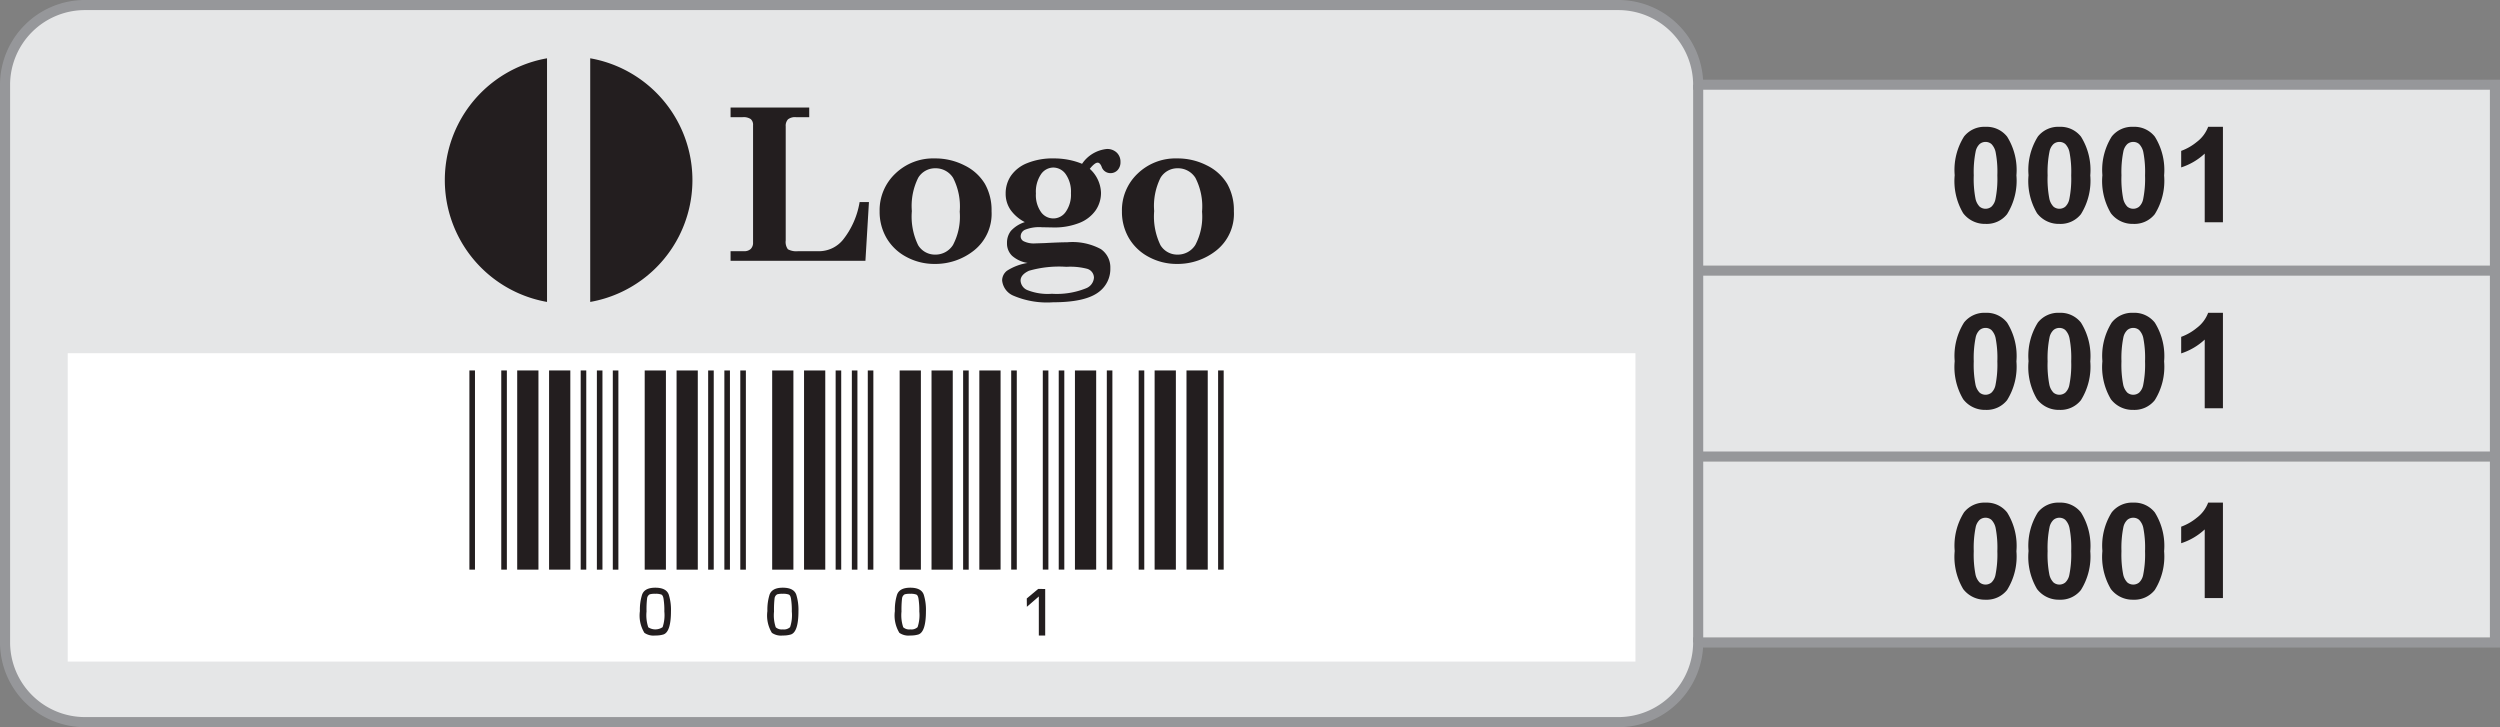 <svg xmlns="http://www.w3.org/2000/svg" width="225.912" height="65.711" viewBox="0 0 225.912 65.711"><rect x="0" y="0" width="225.912" height="65.711" fill="#808080" stroke="none"/><title>AssetTracker-LoBc</title><path d="M76.664,65.299h69.636a7.22,7.22,0,0,0,7.2-7.199h72V7.699h-72A7.221,7.221,0,0,0,146.3.5H7.7A7.221,7.221,0,0,0,.5,7.699v50.4a7.22,7.22,0,0,0,7.2,7.199H76.664" transform="translate(-0.044 -0.044)" fill="#e5e6e7" fill-rule="evenodd"/><rect x="6.12" y="31.918" width="141.667" height="27.864" fill="#fff"/><path d="M179.468,11.504a2.347,2.347,0,0,1,1.951.891,5.686,5.686,0,0,1,.838,3.498,5.699,5.699,0,0,1-.844,3.504,2.343,2.343,0,0,1-1.945.879,2.458,2.458,0,0,1-2.021-.964,5.697,5.697,0,0,1-.768-3.437,5.675,5.675,0,0,1,.844-3.492A2.343,2.343,0,0,1,179.468,11.504Zm0,1.365a.823.823,0,0,0-.533.19,1.278,1.278,0,0,0-.363.683,9.415,9.415,0,0,0-.17,2.15,9.346,9.346,0,0,0,.152,2.077,1.46,1.46,0,0,0,.384.753.843.843,0,0,0,1.063-.003,1.278,1.278,0,0,0,.363-.683,9.332,9.332,0,0,0,.17-2.145,9.346,9.346,0,0,0-.152-2.077,1.481,1.481,0,0,0-.384-.756A.811.811,0,0,0,179.468,12.869Z" transform="translate(-0.044 -0.044)" fill="#231e1f"/><path d="M186.142,11.504a2.347,2.347,0,0,1,1.951.891,5.686,5.686,0,0,1,.838,3.498,5.699,5.699,0,0,1-.844,3.504,2.343,2.343,0,0,1-1.945.879,2.458,2.458,0,0,1-2.021-.964,5.697,5.697,0,0,1-.768-3.437,5.675,5.675,0,0,1,.844-3.492A2.343,2.343,0,0,1,186.142,11.504Zm0,1.365a.823.823,0,0,0-.533.19,1.278,1.278,0,0,0-.363.683,9.415,9.415,0,0,0-.17,2.15,9.346,9.346,0,0,0,.152,2.077,1.46,1.46,0,0,0,.384.753.843.843,0,0,0,1.063-.003,1.278,1.278,0,0,0,.363-.683,9.332,9.332,0,0,0,.17-2.145,9.345,9.345,0,0,0-.152-2.077,1.481,1.481,0,0,0-.384-.756A.811.811,0,0,0,186.142,12.869Z" transform="translate(-0.044 -0.044)" fill="#231e1f"/><path d="M192.815,11.504a2.347,2.347,0,0,1,1.951.891,5.686,5.686,0,0,1,.838,3.498,5.699,5.699,0,0,1-.844,3.504,2.343,2.343,0,0,1-1.945.879,2.458,2.458,0,0,1-2.021-.964,5.697,5.697,0,0,1-.768-3.437,5.675,5.675,0,0,1,.844-3.492A2.343,2.343,0,0,1,192.815,11.504Zm0,1.365a.823.823,0,0,0-.533.19,1.278,1.278,0,0,0-.363.683,9.415,9.415,0,0,0-.17,2.15,9.346,9.346,0,0,0,.152,2.077,1.46,1.46,0,0,0,.384.753.843.843,0,0,0,1.063-.003,1.278,1.278,0,0,0,.363-.683,9.331,9.331,0,0,0,.17-2.145,9.346,9.346,0,0,0-.152-2.077,1.481,1.481,0,0,0-.384-.756A.811.811,0,0,0,192.815,12.869Z" transform="translate(-0.044 -0.044)" fill="#231e1f"/><path d="M200.919,20.129h-1.646V13.924a5.676,5.676,0,0,1-2.127,1.248V13.678a4.761,4.761,0,0,0,1.4-.8,3.039,3.039,0,0,0,1.037-1.374H200.919Z" transform="translate(-0.044 -0.044)" fill="#231e1f"/><path d="M179.468,28.311a2.347,2.347,0,0,1,1.951.891,5.686,5.686,0,0,1,.838,3.498,5.699,5.699,0,0,1-.844,3.504,2.343,2.343,0,0,1-1.945.879,2.458,2.458,0,0,1-2.021-.964,5.697,5.697,0,0,1-.768-3.437,5.675,5.675,0,0,1,.844-3.492A2.343,2.343,0,0,1,179.468,28.311Zm0,1.365a.823.823,0,0,0-.533.19,1.278,1.278,0,0,0-.363.683,9.415,9.415,0,0,0-.17,2.15,9.346,9.346,0,0,0,.152,2.077,1.46,1.46,0,0,0,.384.753.843.843,0,0,0,1.063-.003,1.278,1.278,0,0,0,.363-.683,9.332,9.332,0,0,0,.17-2.145,9.346,9.346,0,0,0-.152-2.077,1.481,1.481,0,0,0-.384-.756A.811.811,0,0,0,179.468,29.676Z" transform="translate(-0.044 -0.044)" fill="#231e1f"/><path d="M186.142,28.311a2.347,2.347,0,0,1,1.951.891,5.686,5.686,0,0,1,.838,3.498,5.699,5.699,0,0,1-.844,3.504,2.343,2.343,0,0,1-1.945.879,2.458,2.458,0,0,1-2.021-.964,5.697,5.697,0,0,1-.768-3.437,5.675,5.675,0,0,1,.844-3.492A2.343,2.343,0,0,1,186.142,28.311Zm0,1.365a.823.823,0,0,0-.533.19,1.278,1.278,0,0,0-.363.683,9.415,9.415,0,0,0-.17,2.15,9.346,9.346,0,0,0,.152,2.077,1.46,1.46,0,0,0,.384.753.843.843,0,0,0,1.063-.003,1.278,1.278,0,0,0,.363-.683,9.332,9.332,0,0,0,.17-2.145,9.345,9.345,0,0,0-.152-2.077,1.481,1.481,0,0,0-.384-.756A.811.811,0,0,0,186.142,29.676Z" transform="translate(-0.044 -0.044)" fill="#231e1f"/><path d="M192.815,28.311a2.347,2.347,0,0,1,1.951.891,5.686,5.686,0,0,1,.838,3.498,5.699,5.699,0,0,1-.844,3.504,2.343,2.343,0,0,1-1.945.879,2.458,2.458,0,0,1-2.021-.964,5.697,5.697,0,0,1-.768-3.437,5.675,5.675,0,0,1,.844-3.492A2.343,2.343,0,0,1,192.815,28.311Zm0,1.365a.823.823,0,0,0-.533.19,1.278,1.278,0,0,0-.363.683,9.415,9.415,0,0,0-.17,2.15,9.346,9.346,0,0,0,.152,2.077,1.46,1.46,0,0,0,.384.753.843.843,0,0,0,1.063-.003,1.278,1.278,0,0,0,.363-.683,9.331,9.331,0,0,0,.17-2.145,9.346,9.346,0,0,0-.152-2.077,1.481,1.481,0,0,0-.384-.756A.811.811,0,0,0,192.815,29.676Z" transform="translate(-0.044 -0.044)" fill="#231e1f"/><path d="M200.919,36.936h-1.646V30.73a5.676,5.676,0,0,1-2.127,1.248V30.484a4.762,4.762,0,0,0,1.4-.8,3.039,3.039,0,0,0,1.037-1.374H200.919Z" transform="translate(-0.044 -0.044)" fill="#231e1f"/><path d="M179.468,45.464a2.347,2.347,0,0,1,1.951.891,5.686,5.686,0,0,1,.838,3.498,5.699,5.699,0,0,1-.844,3.504,2.343,2.343,0,0,1-1.945.879,2.458,2.458,0,0,1-2.021-.964,5.697,5.697,0,0,1-.768-3.437,5.675,5.675,0,0,1,.844-3.492A2.343,2.343,0,0,1,179.468,45.464Zm0,1.365a.823.823,0,0,0-.533.19,1.278,1.278,0,0,0-.363.683,9.415,9.415,0,0,0-.17,2.15,9.346,9.346,0,0,0,.152,2.077,1.46,1.46,0,0,0,.384.753.843.843,0,0,0,1.063-.003,1.278,1.278,0,0,0,.363-.683,9.332,9.332,0,0,0,.17-2.145,9.346,9.346,0,0,0-.152-2.077,1.481,1.481,0,0,0-.384-.756A.811.811,0,0,0,179.468,46.829Z" transform="translate(-0.044 -0.044)" fill="#231e1f"/><path d="M186.142,45.464a2.347,2.347,0,0,1,1.951.891,5.686,5.686,0,0,1,.838,3.498,5.699,5.699,0,0,1-.844,3.504,2.343,2.343,0,0,1-1.945.879,2.458,2.458,0,0,1-2.021-.964,5.697,5.697,0,0,1-.768-3.437,5.675,5.675,0,0,1,.844-3.492A2.343,2.343,0,0,1,186.142,45.464Zm0,1.365a.823.823,0,0,0-.533.19,1.278,1.278,0,0,0-.363.683,9.415,9.415,0,0,0-.17,2.15,9.346,9.346,0,0,0,.152,2.077,1.46,1.46,0,0,0,.384.753.843.843,0,0,0,1.063-.003,1.278,1.278,0,0,0,.363-.683,9.332,9.332,0,0,0,.17-2.145,9.345,9.345,0,0,0-.152-2.077,1.481,1.481,0,0,0-.384-.756A.811.811,0,0,0,186.142,46.829Z" transform="translate(-0.044 -0.044)" fill="#231e1f"/><path d="M192.815,45.464a2.347,2.347,0,0,1,1.951.891,5.686,5.686,0,0,1,.838,3.498,5.699,5.699,0,0,1-.844,3.504,2.343,2.343,0,0,1-1.945.879,2.458,2.458,0,0,1-2.021-.964,5.697,5.697,0,0,1-.768-3.437,5.675,5.675,0,0,1,.844-3.492A2.343,2.343,0,0,1,192.815,45.464Zm0,1.365a.823.823,0,0,0-.533.19,1.278,1.278,0,0,0-.363.683,9.415,9.415,0,0,0-.17,2.15,9.346,9.346,0,0,0,.152,2.077,1.46,1.46,0,0,0,.384.753.843.843,0,0,0,1.063-.003,1.278,1.278,0,0,0,.363-.683,9.331,9.331,0,0,0,.17-2.145,9.346,9.346,0,0,0-.152-2.077,1.481,1.481,0,0,0-.384-.756A.811.811,0,0,0,192.815,46.829Z" transform="translate(-0.044 -0.044)" fill="#231e1f"/><path d="M200.919,54.089h-1.646V47.884a5.676,5.676,0,0,1-2.127,1.248V47.638a4.762,4.762,0,0,0,1.4-.8,3.039,3.039,0,0,0,1.037-1.374H200.919Z" transform="translate(-0.044 -0.044)" fill="#231e1f"/><path d="M49.476,5.312a11.178,11.178,0,0,0,0,22.016Z" transform="translate(-0.044 -0.044)" fill="#231e1f"/><path d="M53.379,5.312V27.328a11.178,11.178,0,0,0,0-22.016Z" transform="translate(-0.044 -0.044)" fill="#231e1f"/><path d="M66.062,10.632V9.761h7.108v.871H71.972a1.04,1.04,0,0,0-.721.196.852.852,0,0,0-.206.638V21.768a1.116,1.116,0,0,0,.197.801,1.587,1.587,0,0,0,.927.173h1.995a2.803,2.803,0,0,0,2.079-1.059,7.4,7.4,0,0,0,1.48-3.381h.843l-.318,5.311H66.062V22.742h1.218a.824.824,0,0,0,.608-.206.782.782,0,0,0,.206-.58V11.363a.682.682,0,0,0-.21-.558,1.164,1.164,0,0,0-.726-.173Z" transform="translate(-0.044 -0.044)" fill="#231e1f"/><path d="M84.513,14.36a5.792,5.792,0,0,1,2.702.637,4.372,4.372,0,0,1,1.831,1.662,4.812,4.812,0,0,1,.6,2.468,4.231,4.231,0,0,1-1.569,3.536A5.608,5.608,0,0,1,84.521,23.894a5.301,5.301,0,0,1-2.57-.633,4.517,4.517,0,0,1-1.793-1.704,4.706,4.706,0,0,1-.627-2.421,4.546,4.546,0,0,1,1.419-3.404A4.919,4.919,0,0,1,84.513,14.36Zm.056.89A1.78,1.78,0,0,0,83.019,16.106a5.707,5.707,0,0,0-.576,3.012,5.91,5.91,0,0,0,.571,3.086,1.776,1.776,0,0,0,1.545.848,1.871,1.871,0,0,0,1.602-.871,5.478,5.478,0,0,0,.608-3.007,5.667,5.667,0,0,0-.599-3.058A1.86,1.86,0,0,0,84.568,15.25Z" transform="translate(-0.044 -0.044)" fill="#231e1f"/><path d="M97.825,14.847a3.069,3.069,0,0,1,2.233-1.34,1.238,1.238,0,0,1,.9.328,1.125,1.125,0,0,1,.338.843,1.036,1.036,0,0,1-.258.735.856.856,0,0,1-.652.276.828.828,0,0,1-.797-.59q-.149-.356-.356-.356-.262,0-.712.558a3.041,3.041,0,0,1,1.015,2.152,2.787,2.787,0,0,1-.478,1.59,3.233,3.233,0,0,1-1.447,1.133,6.1,6.1,0,0,1-2.421.421l-1.002-.019a3.414,3.414,0,0,0-1.508.224.658.658,0,0,0-.403.576.494.494,0,0,0,.253.456,2.049,2.049,0,0,0,1.05.205l.861-.028q1.395-.075,2.051-.075a5.409,5.409,0,0,1,3.034.62,2.002,2.002,0,0,1,.853,1.717,2.584,2.584,0,0,1-.983,2.11q-1.198.976-4.187.976a7.737,7.737,0,0,1-3.577-.591,1.667,1.667,0,0,1-1.03-1.388,1.118,1.118,0,0,1,.44-.872,4.86,4.86,0,0,1,1.863-.703,2.77,2.77,0,0,1-1.395-.638,1.535,1.535,0,0,1-.468-1.161,1.724,1.724,0,0,1,.351-1.096,2.885,2.885,0,0,1,1.26-.796,3.574,3.574,0,0,1-1.297-1.113,2.569,2.569,0,0,1-.436-1.47,2.827,2.827,0,0,1,.478-1.604,3.229,3.229,0,0,1,1.469-1.142,6.106,6.106,0,0,1,2.414-.426,6.975,6.975,0,0,1,1.311.122A6.449,6.449,0,0,1,97.825,14.847Zm1.074,10.292a.848.848,0,0,0-.618-.806,6.041,6.041,0,0,0-1.873-.178,9.848,9.848,0,0,0-3.381.356q-.759.356-.759.89a.988.988,0,0,0,.59.848,4.977,4.977,0,0,0,2.238.342,7.067,7.067,0,0,0,3.091-.497A1.113,1.113,0,0,0,98.899,25.139Zm-3.676-9.955a1.363,1.363,0,0,0-1.107.604,2.82,2.82,0,0,0-.462,1.737,2.656,2.656,0,0,0,.458,1.677,1.359,1.359,0,0,0,2.241-.019,2.691,2.691,0,0,0,.467-1.686,2.753,2.753,0,0,0-.467-1.705A1.388,1.388,0,0,0,95.224,15.184Z" transform="translate(-0.044 -0.044)" fill="#231e1f"/><path d="M106.41,14.36a5.792,5.792,0,0,1,2.702.637,4.372,4.372,0,0,1,1.831,1.662,4.812,4.812,0,0,1,.6,2.468,4.231,4.231,0,0,1-1.569,3.536,5.608,5.608,0,0,1-3.554,1.231,5.304,5.304,0,0,1-2.571-.633,4.513,4.513,0,0,1-1.793-1.704,4.697,4.697,0,0,1-.628-2.421,4.544,4.544,0,0,1,1.419-3.404A4.92,4.92,0,0,1,106.41,14.36Zm.057.89a1.78,1.78,0,0,0-1.55.856,5.698,5.698,0,0,0-.576,3.012,5.91,5.91,0,0,0,.571,3.086,1.775,1.775,0,0,0,1.545.848,1.871,1.871,0,0,0,1.602-.871,5.478,5.478,0,0,0,.608-3.007,5.667,5.667,0,0,0-.599-3.058A1.859,1.859,0,0,0,106.467,15.25Z" transform="translate(-0.044 -0.044)" fill="#231e1f"/><path d="M42.461,51.519v-18h.504v18Zm2.88,0v-18h.505v18Zm3.36-18v18H46.781v-18Zm2.88,0v18H49.661v-18Zm.937,18v-18h.504v18Z" transform="translate(-0.044 -0.044)" fill="#231e1f"/><path d="M53.981,51.519v-18h.504v18Zm1.439,0v-18h.504v18Zm5.064,2.28a4.565,4.565,0,0,1,.192,1.464q0,1.872-.673,2.112a2.393,2.393,0,0,1-.743.096,1.44,1.44,0,0,1-.984-.24,3,3,0,0,1-.408-1.968,4.538,4.538,0,0,1,.192-1.464q.215-.648,1.2-.648Q60.27,53.151,60.485,53.799Zm-.264-20.28v18H58.302v-18Zm-1.704,20.613a8.778,8.778,0,0,0-.048,1.167A3.414,3.414,0,0,0,58.625,56.728a1.165,1.165,0,0,0,1.296-.012,3.397,3.397,0,0,0,.156-1.417,6.583,6.583,0,0,0-.072-1.144c-.032-.207-.096-.333-.191-.381a1.414,1.414,0,0,0-.552-.072,1.653,1.653,0,0,0-.505.048A.476.476,0,0,0,58.518,54.132Zm4.584-20.613v18H61.182v-18Zm.936,18v-18H64.541v18Z" transform="translate(-0.044 -0.044)" fill="#231e1f"/><path d="M65.501,51.519v-18h.504v18Zm1.44,0v-18h.504v18Zm5.063,2.28a4.565,4.565,0,0,1,.192,1.464q0,1.872-.672,2.112a2.404,2.404,0,0,1-.744.096,1.44,1.44,0,0,1-.984-.24,3.007,3.007,0,0,1-.407-1.968,4.568,4.568,0,0,1,.191-1.464q.217-.648,1.2-.648Q71.789,53.151,72.005,53.799Zm-.264-20.28v18H69.821v-18Zm-1.704,20.613a8.778,8.778,0,0,0-.048,1.167,3.389,3.389,0,0,0,.156,1.429.806.806,0,0,0,.636.191.816.816,0,0,0,.66-.203,3.415,3.415,0,0,0,.156-1.417,6.684,6.684,0,0,0-.072-1.144c-.032-.207-.096-.333-.192-.381a1.411,1.411,0,0,0-.552-.072,1.65,1.65,0,0,0-.504.048A.479.479,0,0,0,70.037,54.132Zm4.584-20.613v18H72.701v-18Zm.937,18v-18h.504v18Z" transform="translate(-0.044 -0.044)" fill="#231e1f"/><path d="M77.021,51.519v-18h.504v18Zm1.44,0v-18h.504v18Zm5.063,2.28a4.565,4.565,0,0,1,.192,1.464q0,1.872-.672,2.112a2.404,2.404,0,0,1-.744.096,1.44,1.44,0,0,1-.984-.24,3.007,3.007,0,0,1-.407-1.968,4.568,4.568,0,0,1,.191-1.464q.217-.648,1.2-.648Q83.309,53.151,83.524,53.799Zm-.264-20.28v18H81.341v-18Zm-1.704,20.613a8.778,8.778,0,0,0-.048,1.167A3.389,3.389,0,0,0,81.665,56.728a.806.806,0,0,0,.636.191.816.816,0,0,0,.66-.203,3.415,3.415,0,0,0,.156-1.417,6.684,6.684,0,0,0-.072-1.144c-.032-.207-.096-.333-.192-.381a1.411,1.411,0,0,0-.552-.072,1.65,1.65,0,0,0-.504.048A.479.479,0,0,0,81.557,54.132Zm4.584-20.613v18H84.221v-18Zm.937,18v-18h.504v18Z" transform="translate(-0.044 -0.044)" fill="#231e1f"/><path d="M90.461,33.519v18H88.541v-18Zm.96,18v-18h.504v18Zm1.416,3.36-.009-.755,1.032-.863.633.009V57.471H93.917V53.943Zm1.439-3.36v-18h.505v18Zm1.44,0v-18h.504v18Zm3.384-18v18H97.181v-18Z" transform="translate(-0.044 -0.044)" fill="#231e1f"/><path d="M100.061,51.519v-18h.504v18Zm2.88,0v-18h.505v18Zm3.36-18v18h-1.92v-18Zm2.88,0v18h-1.92v-18Zm.937,18v-18h.504v18Z" transform="translate(-0.044 -0.044)" fill="#231e1f"/><line x1="153.456" y1="24.455" x2="225.456" y2="24.455" fill="none" stroke="#96979a" stroke-width="0.912"/><line x1="225.456" y1="41.256" x2="153.456" y2="41.256" fill="none" stroke="#96979a" stroke-width="0.912"/><line x1="153.456" y1="7.655" x2="153.456" y2="58.056" fill="none" stroke="#96979a" stroke-width="0.912"/><path d="M76.664,65.299h69.636a7.22,7.22,0,0,0,7.2-7.199h72V7.699h-72A7.221,7.221,0,0,0,146.3.5H7.7A7.221,7.221,0,0,0,.5,7.699v50.4a7.22,7.22,0,0,0,7.2,7.199H76.664" transform="translate(-0.044 -0.044)" fill="none" stroke="#96979a" stroke-width="0.912" fill-rule="evenodd"/></svg>